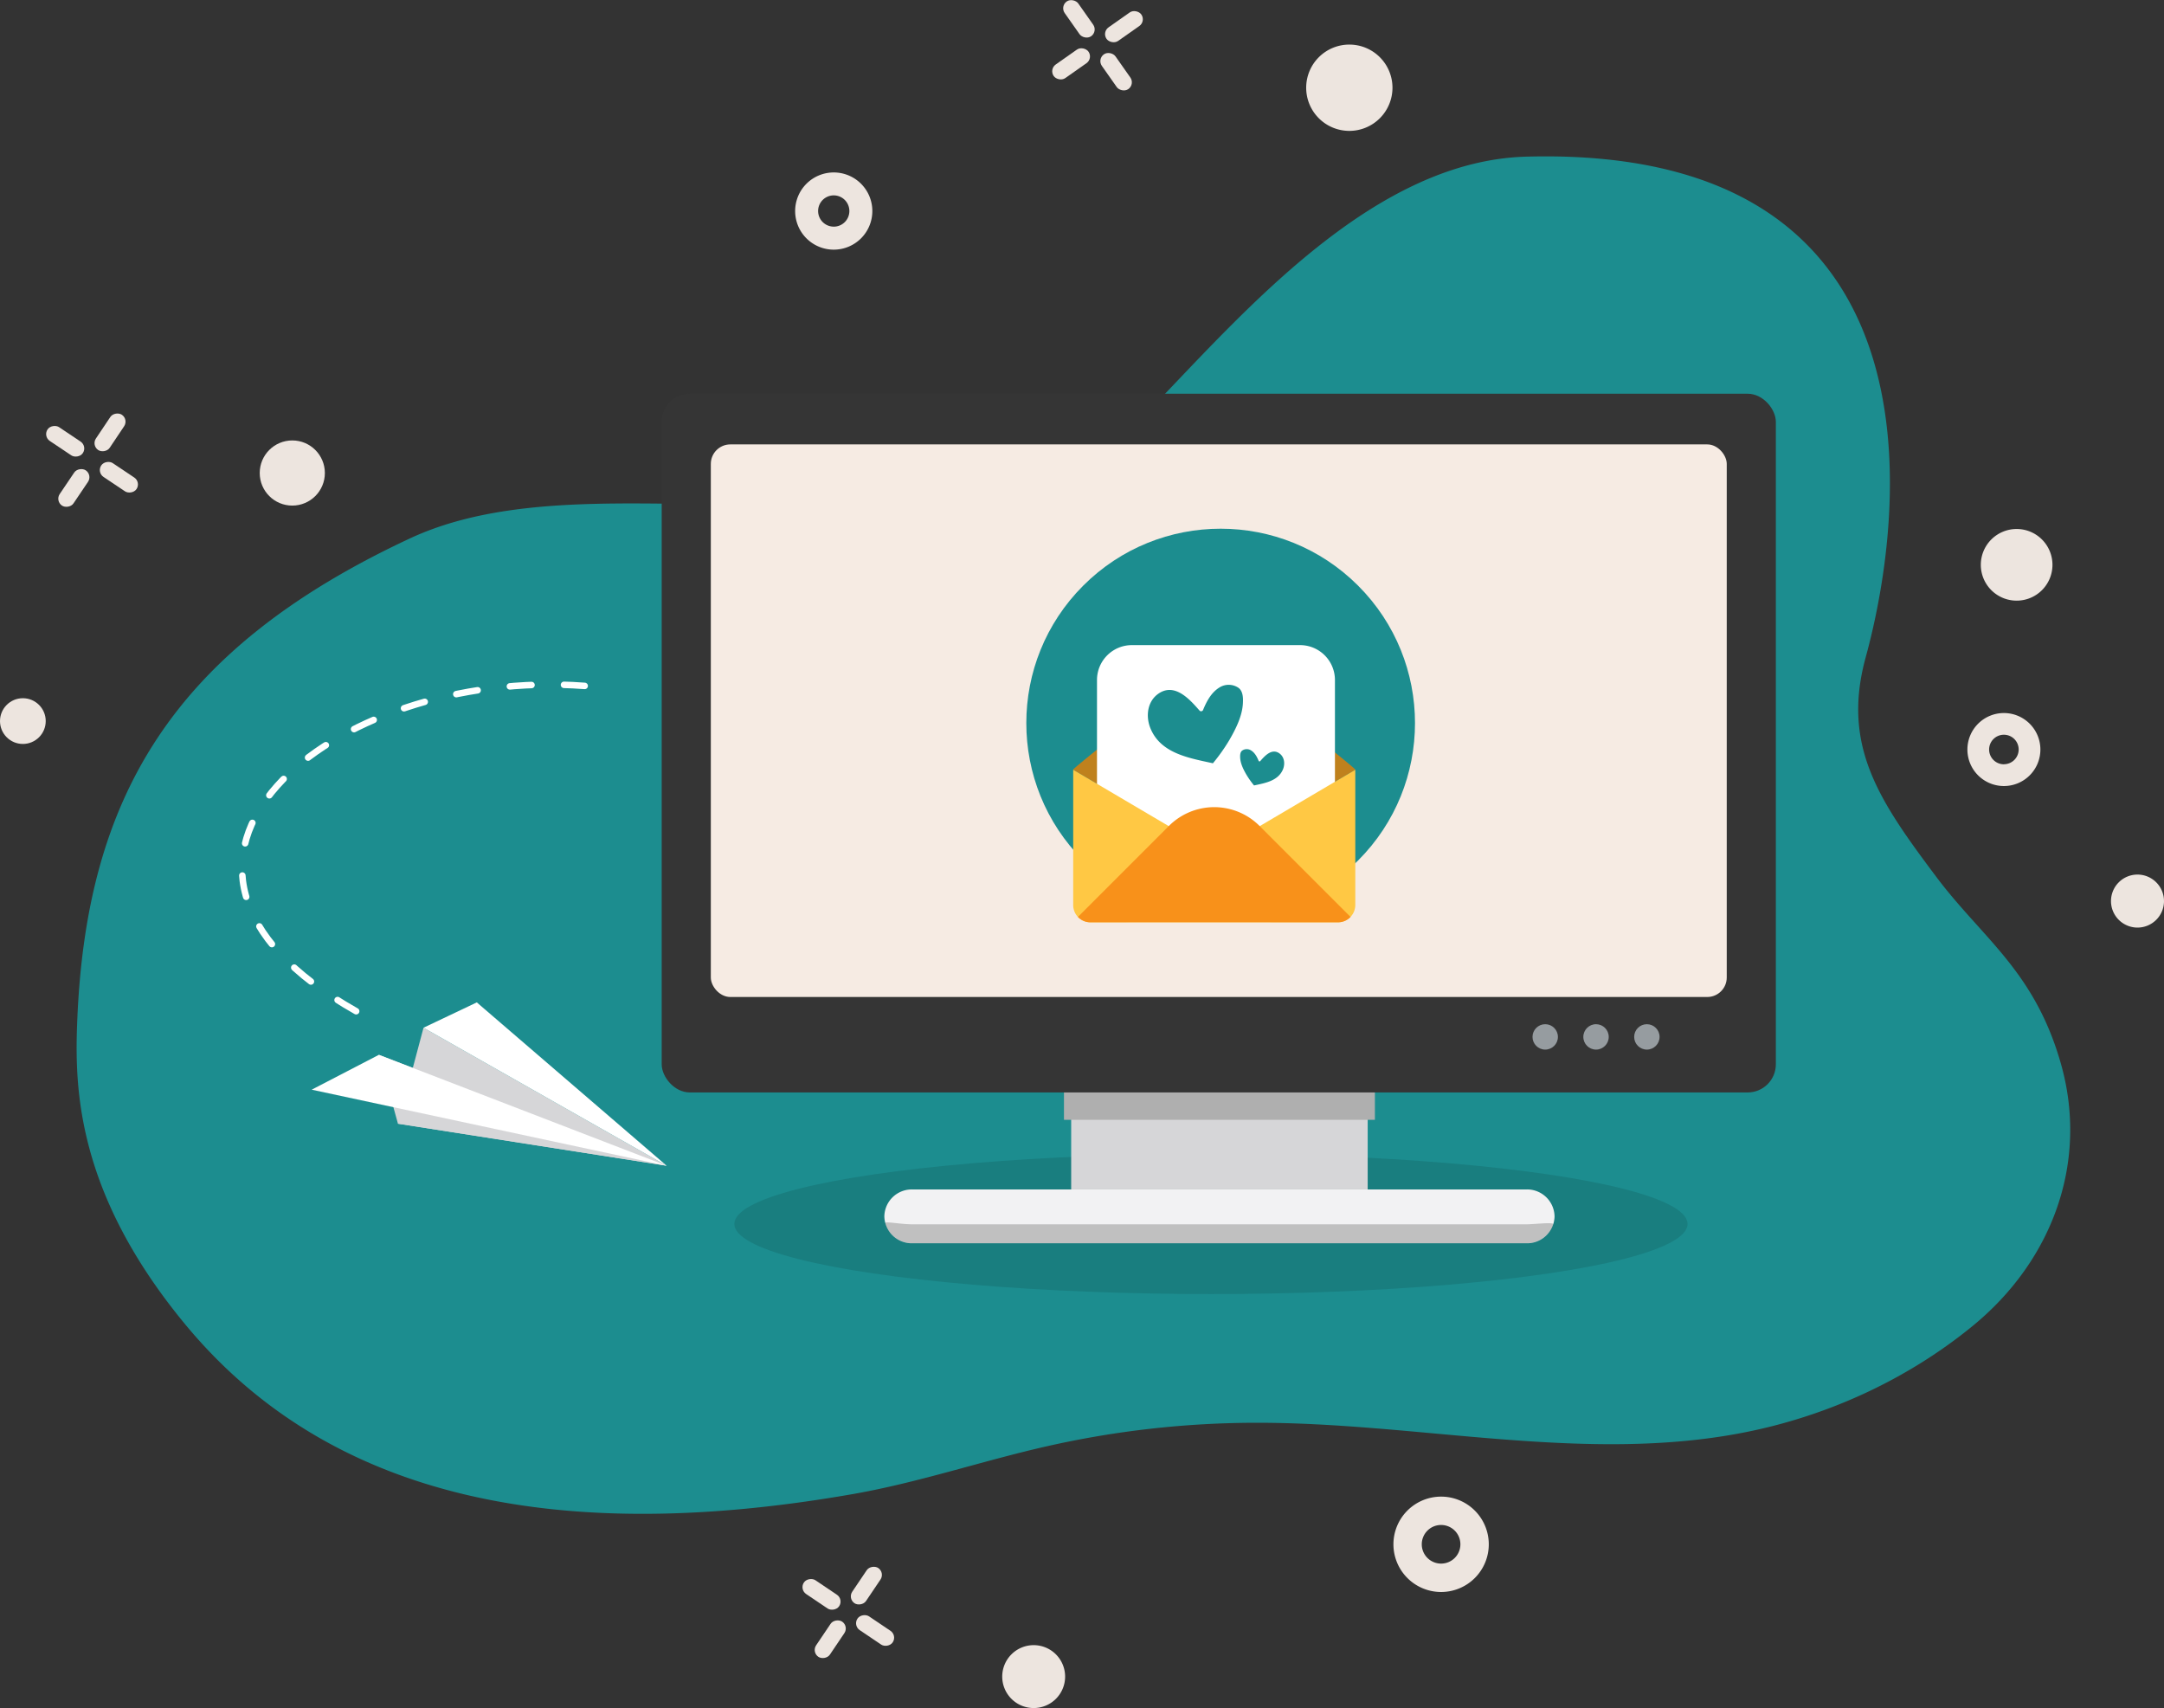<svg xmlns="http://www.w3.org/2000/svg" viewBox="0 0 998.58 788.09"><rect x="0" y="0" width="998.58" height="788.09" fill="#333333" stroke="none"/><defs><style>.cls-1{fill:#1c8d8f;}.cls-2{fill:#d6d6d8;}.cls-3{fill:#fff;}.cls-4{opacity:0.11;}.cls-5{fill:#afafaf;}.cls-6{fill:#f2f2f3;}.cls-7{opacity:0.21;}.cls-8{fill:#353535;}.cls-9{fill:#f6ebe3;}.cls-10{fill:#bf811d;}.cls-11{fill:#ffc844;}.cls-12{fill:#f8911a;}.cls-13{fill:none;stroke:#fff;stroke-linecap:round;stroke-linejoin:round;stroke-width:3px;stroke-dasharray:10 15;}.cls-14{fill:#ebf7ff;opacity:0.53;}.cls-15{fill:#ede5df;}</style></defs><title>header-image</title><g id="Ebene_2" data-name="Ebene 2"><g id="Layer_1" data-name="Layer 1"><path class="cls-1" d="M950.94,490.57c-12.22-42.73-36.11-57.52-57.55-86.13-26.18-34.94-43.69-60.2-32.46-101.17,18.34-66.94,38.64-236.14-156.31-231C634.75,74,575.71,142.13,531.57,188,494,227,432.82,225.33,383,230.79c-61.26,6.71-137.81-8.53-194,17.71C78.47,300.14,39.93,369.05,35.67,470.37,34.39,501,34.76,549.42,85,610.5c67.77,82.44,175.11,102.18,308.46,78.89,30.53-5.34,59.82-15.35,90-22.16a439.14,439.14,0,0,1,95.95-10.76c75.41-.13,151.89,18.95,225.51,4.46,38.93-7.66,75.57-24.75,105.39-49.15C947.51,581.3,963.84,535.66,950.94,490.57Z"/><polygon class="cls-2" points="183.64 518.48 195.43 474.2 307.63 537.88 183.64 518.48"/><polygon class="cls-2" points="174.83 486.7 183.64 518.48 307.63 537.88 174.83 486.7"/><polygon class="cls-3" points="174.83 486.7 307.63 537.88 143.83 502.78 174.83 486.7"/><polygon class="cls-3" points="195.43 474.2 307.63 537.88 220.02 462.51 195.43 474.2"/><ellipse class="cls-4" cx="558.79" cy="564.74" rx="219.93" ry="32.35"/><rect class="cls-2" x="494.3" y="501.09" width="136.82" height="47.72"/><rect class="cls-5" x="490.97" y="501.09" width="143.48" height="15.6"/><path class="cls-6" d="M704.43,573.65H421a12.67,12.67,0,0,1-12.92-12.42h0A12.67,12.67,0,0,1,421,548.81H704.43a12.68,12.68,0,0,1,12.92,12.42h0A12.68,12.68,0,0,1,704.43,573.65Z"/><path class="cls-7" d="M704.43,564.9H421c-5.52,0-12.78-1.53-12.51-.52A12.86,12.86,0,0,0,421,573.64H704.43a13.12,13.12,0,0,0,9.13-3.64,12.32,12.32,0,0,0,3.2-5.08C717.14,563.76,708,564.9,704.43,564.9Z"/><rect class="cls-8" x="305.34" y="181.67" width="514.13" height="322.39" rx="13"/><rect class="cls-9" x="328.01" y="205.05" width="468.8" height="254.97" rx="9"/><circle class="cls-1" cx="563.28" cy="333.62" r="89.68" transform="translate(-70.93 496.02) rotate(-45)"/><path class="cls-10" d="M625.39,355.18l-65.08,38.38-65.09-38.38a.34.34,0,0,1,0-.1c.06-.25,3.65-3.25,9.13-7.7l.15-.12c18-14.59,55.8-44.48,55.8-44.48s37.83,29.89,55.8,44.48c5.56,4.51,9.22,7.56,9.27,7.82A.34.34,0,0,1,625.39,355.18Z"/><path class="cls-3" d="M585.19,425.65H522.31a16.1,16.1,0,0,1-16.1-16.11V313.76a16.1,16.1,0,0,1,16.1-16.1h77.6a16.1,16.1,0,0,1,16.1,16.1v81.06a5.15,5.15,0,0,1-1.52,3.67l-25.63,25.63A5.16,5.16,0,0,1,585.19,425.65Z"/><path class="cls-11" d="M625.4,355.18v62.44a8,8,0,0,1-7.93,7.93H503.14a7.94,7.94,0,0,1-7.91-7.93V355.18l65.08,38.37Z"/><path class="cls-12" d="M623.2,423.07l-41.89-41.89h0a29.56,29.56,0,0,0-42,0h0l-41.89,41.89a7.84,7.84,0,0,0,5.72,2.49H617.47A7.91,7.91,0,0,0,623.2,423.07Z"/><path class="cls-1" d="M530.94,336.21c-2.38-5.64-1.56-12.72,3.82-16.29,7.49-4.94,14.32,2.87,18.82,8a1,1,0,0,0,1.53-.23c1.7-4.16,3.9-8.35,7.91-10.67a8,8,0,0,1,8.65.47c1.89,1.56,2,4.51,1.88,6.73-.22,6-3.24,12-6.2,17.13a84,84,0,0,1-7.65,10.83C548.79,349.77,535.75,347.71,530.94,336.21Z"/><path class="cls-1" d="M592,355.05c1.1-2.61.72-5.89-1.77-7.54-3.47-2.29-6.63,1.32-8.71,3.68a.45.45,0,0,1-.71-.1c-.79-1.93-1.81-3.87-3.67-4.94a3.66,3.66,0,0,0-4,.22c-.88.72-.91,2.08-.87,3.11.1,2.8,1.5,5.56,2.87,7.93a39.53,39.53,0,0,0,3.54,5C583.7,361.32,589.74,360.37,592,355.05Z"/><path class="cls-13" d="M164.35,466.58c-120.81-68.27-11.64-158.9,105.45-150.1"/><circle class="cls-14" cx="713.04" cy="478.43" r="5.86"/><circle class="cls-14" cx="736.49" cy="478.43" r="5.86"/><circle class="cls-14" cx="759.95" cy="478.43" r="5.86"/><path class="cls-15" d="M665,690.55a22,22,0,1,0,22,22A22,22,0,0,0,665,690.55Zm0,30.9a8.91,8.91,0,1,1,8.9-8.91A8.9,8.9,0,0,1,665,721.45Z"/><path class="cls-15" d="M924.7,329a16.84,16.84,0,1,0,16.84,16.84A16.84,16.84,0,0,0,924.7,329Zm0,23.65a6.82,6.82,0,1,1,6.82-6.81A6.82,6.82,0,0,1,924.7,352.62Z"/><path class="cls-15" d="M384.73,79.57a17.81,17.81,0,1,0,17.81,17.81A17.8,17.8,0,0,0,384.73,79.57Zm0,25a7.21,7.21,0,1,1,7.21-7.2A7.2,7.2,0,0,1,384.73,104.58Z"/><path class="cls-15" d="M986.35,403.53a12.23,12.23,0,1,0,12.23,12.23A12.24,12.24,0,0,0,986.35,403.53Z"/><path class="cls-15" d="M622.66,20.57a19.91,19.91,0,1,0,19.9,19.91A19.91,19.91,0,0,0,622.66,20.57Z"/><path class="cls-15" d="M477,759.08a14.51,14.51,0,1,0,14.5,14.51A14.51,14.51,0,0,0,477,759.08Z"/><circle class="cls-15" cx="134.88" cy="218.25" r="15.03"/><path class="cls-15" d="M930.58,244.08a16.53,16.53,0,1,0,16.53,16.53A16.53,16.53,0,0,0,930.58,244.08Z"/><circle class="cls-15" cx="10.55" cy="332.71" r="10.55"/><rect class="cls-15" x="26.24" y="193.82" width="7.67" height="19.6" rx="3.83" transform="translate(-155.85 115.32) rotate(-56.2)"/><rect class="cls-15" x="51.01" y="210.41" width="7.67" height="19.6" rx="3.83" transform="translate(-158.64 143.27) rotate(-56.2)"/><rect class="cls-15" x="24.37" y="220.46" width="19.6" height="7.67" rx="3.83" transform="matrix(0.56, -0.83, 0.83, 0.56, -171.22, 127.9)"/><rect class="cls-15" x="40.96" y="195.69" width="19.6" height="7.67" rx="3.83" transform="translate(-143.27 130.69) rotate(-56.2)"/><rect class="cls-15" x="494.05" y="-1.09" width="7.67" height="19.6" rx="3.83" transform="translate(85.62 288) rotate(-35.12)"/><rect class="cls-15" x="511.2" y="23.31" width="7.67" height="19.6" rx="3.83" transform="translate(74.71 302.3) rotate(-35.12)"/><rect class="cls-15" x="484.47" y="25.65" width="19.6" height="7.67" rx="3.83" transform="translate(73.01 289.69) rotate(-35.12)"/><rect class="cls-15" x="508.86" y="8.5" width="19.6" height="7.67" rx="3.83" transform="translate(87.31 300.6) rotate(-35.12)"/><rect class="cls-15" x="389.99" y="727.71" width="19.6" height="7.67" rx="3.83" transform="translate(-430.29 654.41) rotate(-56.03)"/><rect class="cls-15" x="373.33" y="752.44" width="19.6" height="7.67" rx="3.83" transform="translate(-458.16 651.51) rotate(-56.03)"/><rect class="cls-15" x="375.26" y="725.78" width="7.67" height="19.6" rx="3.83" transform="translate(-442.77 639.03) rotate(-56.03)"/><rect class="cls-15" x="399.99" y="742.44" width="7.67" height="19.6" rx="3.83" transform="translate(-445.68 666.89) rotate(-56.03)"/></g></g></svg>